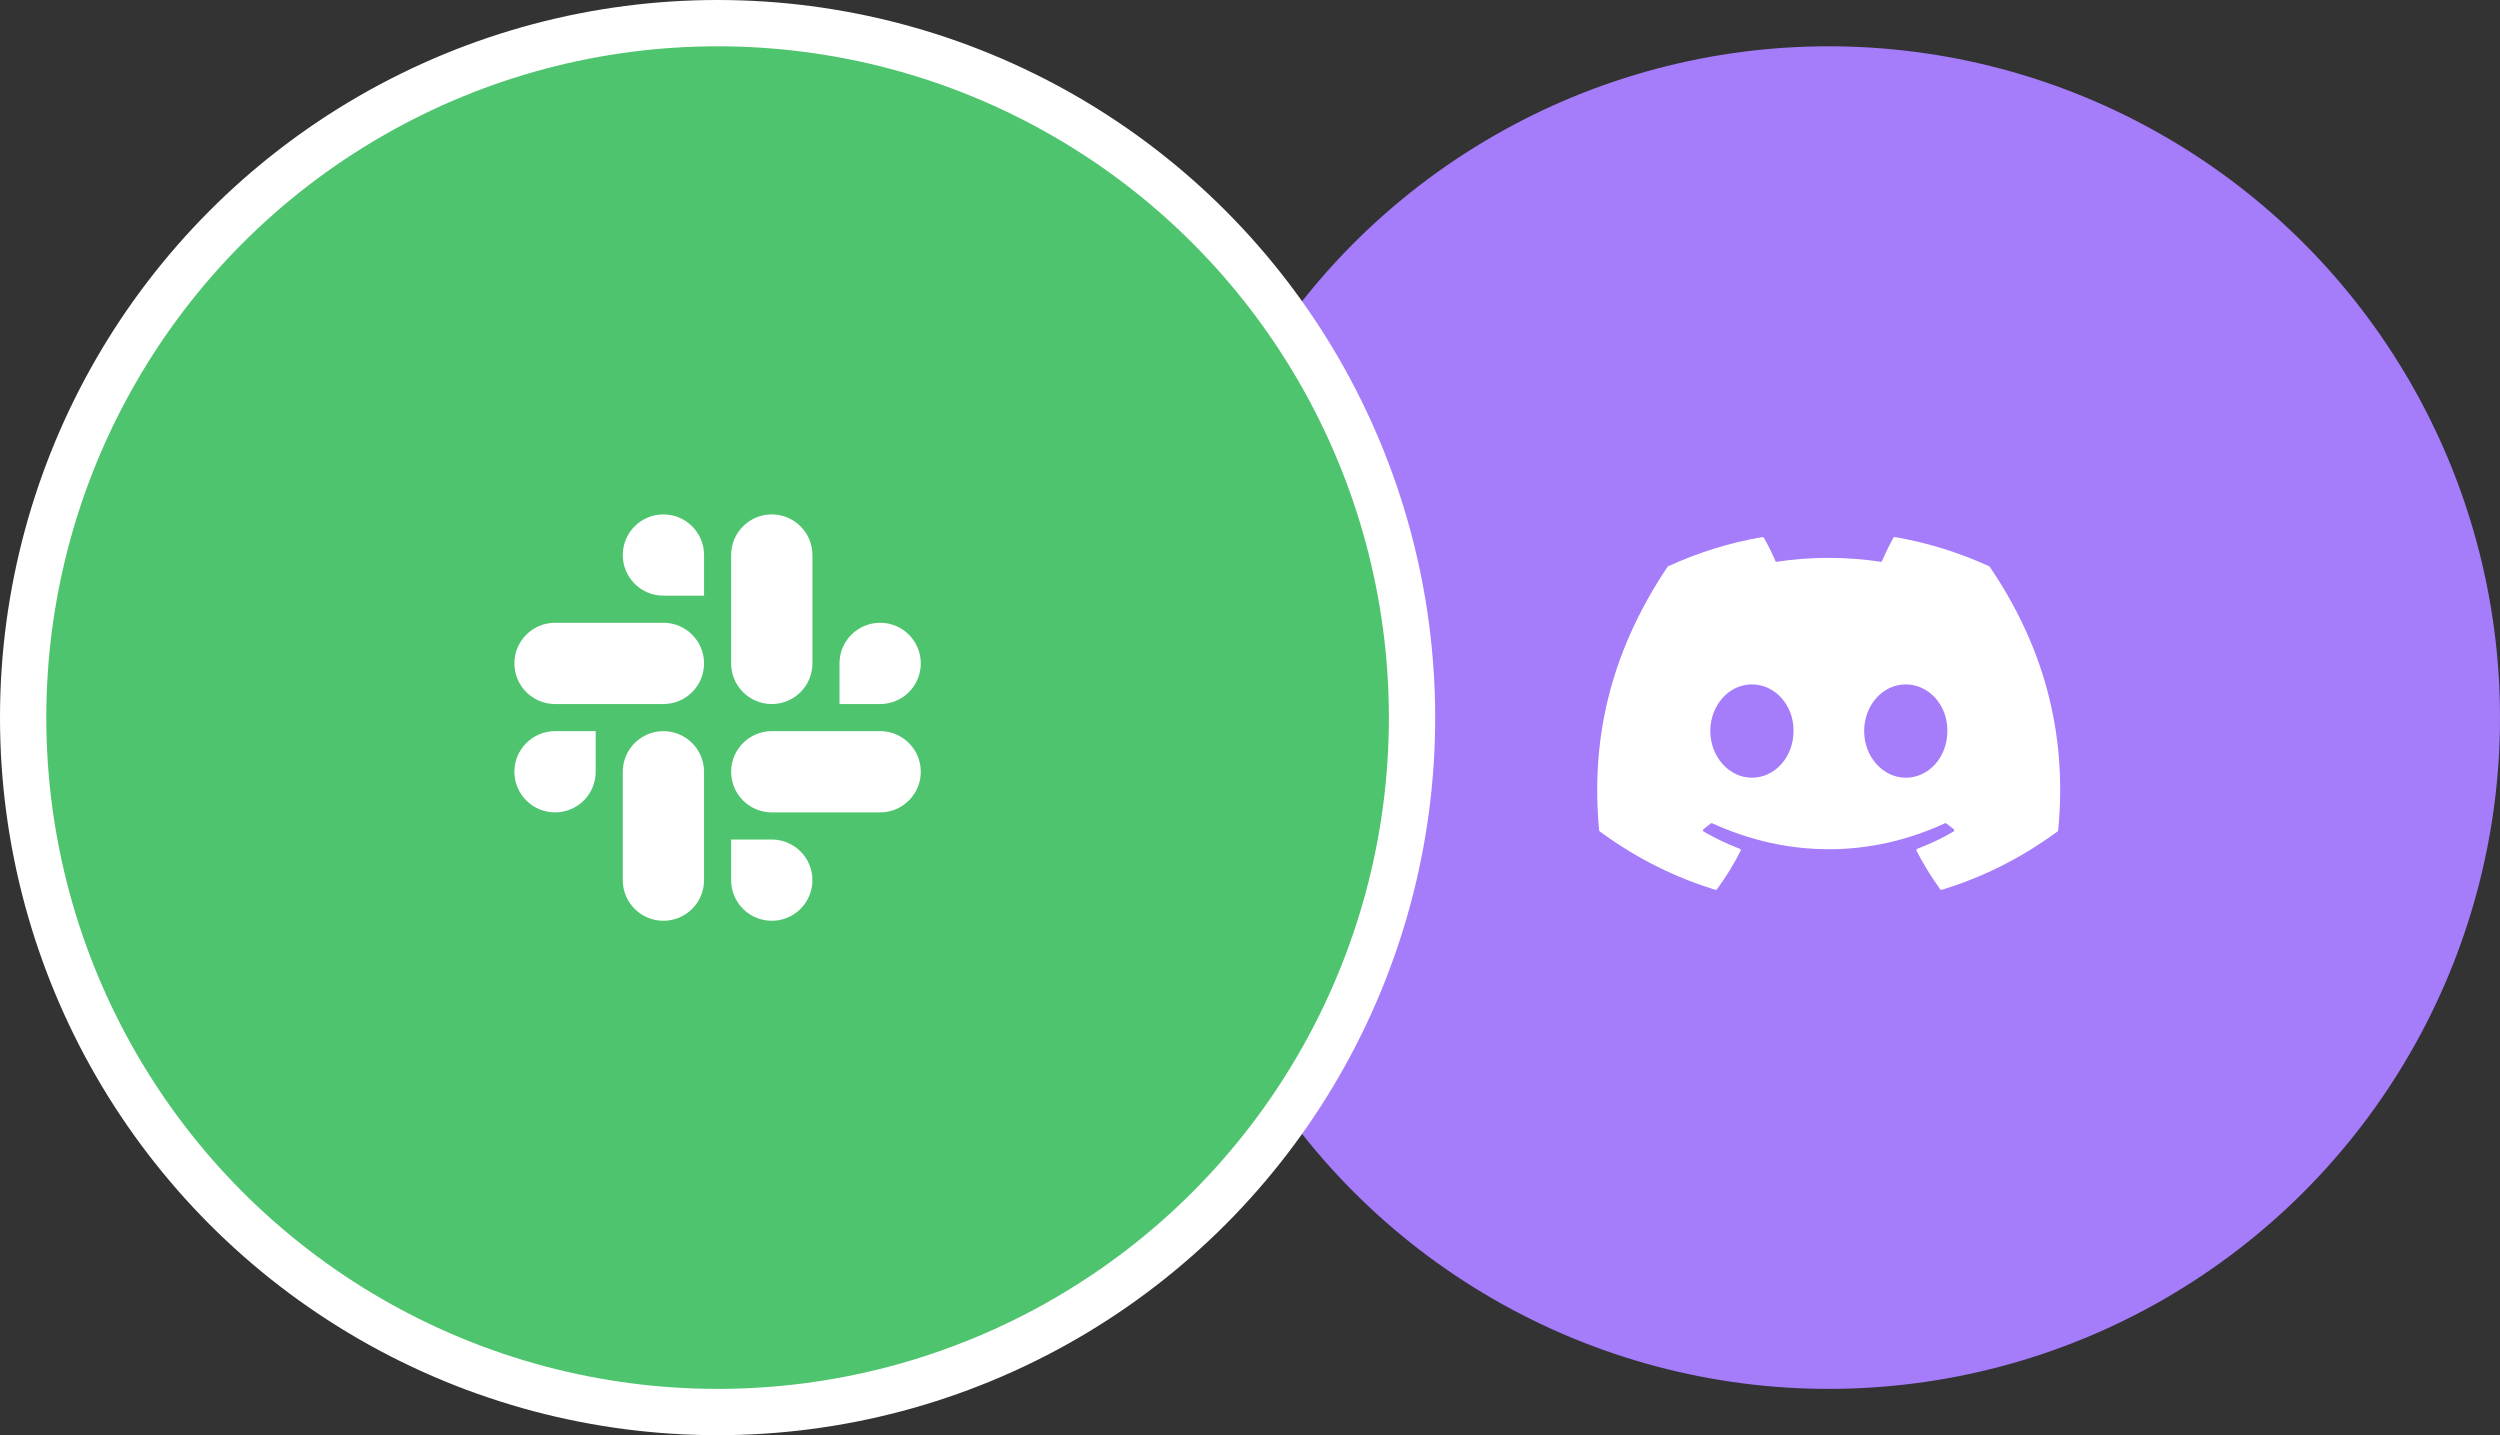 <svg width="648" height="372" viewBox="0 0 648 372" fill="none" xmlns="http://www.w3.org/2000/svg">
<rect x="0" y="0" width="648" height="372" fill="#333333" stroke="none"/>
<circle cx="474" cy="186" r="174" fill="#A57CFA"/>
<path d="M515.585 146.778C507.937 143.269 499.735 140.683 491.159 139.202C491.003 139.174 490.847 139.245 490.767 139.388C489.712 141.264 488.544 143.712 487.725 145.635C478.502 144.254 469.326 144.254 460.292 145.635C459.473 143.669 458.262 141.264 457.203 139.388C457.122 139.25 456.966 139.178 456.81 139.202C448.24 140.678 440.038 143.264 432.385 146.778C432.318 146.807 432.262 146.854 432.224 146.916C416.667 170.158 412.405 192.829 414.496 215.218C414.505 215.328 414.567 215.432 414.652 215.499C424.916 223.037 434.859 227.613 444.616 230.646C444.773 230.693 444.938 230.636 445.037 230.508C447.346 227.356 449.403 224.032 451.167 220.537C451.271 220.332 451.172 220.089 450.959 220.008C447.696 218.77 444.588 217.261 441.599 215.547C441.362 215.408 441.343 215.07 441.561 214.908C442.19 214.437 442.819 213.947 443.42 213.451C443.528 213.361 443.68 213.342 443.808 213.399C463.446 222.365 484.708 222.365 504.115 213.399C504.243 213.337 504.394 213.356 504.507 213.447C505.108 213.942 505.737 214.437 506.371 214.908C506.589 215.07 506.574 215.408 506.338 215.547C503.349 217.294 500.241 218.77 496.973 220.003C496.76 220.084 496.665 220.332 496.769 220.537C498.571 224.027 500.629 227.351 502.894 230.503C502.989 230.636 503.159 230.693 503.315 230.646C513.121 227.613 523.063 223.037 533.327 215.499C533.417 215.432 533.474 215.332 533.483 215.223C535.985 189.338 529.292 166.853 515.741 146.921C515.708 146.854 515.651 146.807 515.585 146.778ZM454.1 201.585C448.187 201.585 443.316 196.157 443.316 189.491C443.316 182.824 448.093 177.396 454.1 177.396C460.154 177.396 464.979 182.872 464.884 189.491C464.884 196.157 460.107 201.585 454.1 201.585ZM493.974 201.585C488.061 201.585 483.189 196.157 483.189 189.491C483.189 182.824 487.967 177.396 493.974 177.396C500.028 177.396 504.853 182.872 504.758 189.491C504.758 196.157 500.028 201.585 493.974 201.585Z" fill="white"/>
<circle cx="186" cy="186" r="180" fill="#4EC46E" stroke="white" stroke-width="12"/>
<g style="mix-blend-mode:luminosity">
<g clip-path="url(#clip0_4794_11611)">
<path fill-rule="evenodd" clip-rule="evenodd" d="M171.954 133.333C166.131 133.338 161.419 138.053 161.423 143.864C161.419 149.675 166.136 154.391 171.958 154.396H182.493V143.869C182.498 138.058 177.781 133.342 171.954 133.333C171.958 133.333 171.958 133.333 171.954 133.333V133.333ZM171.954 161.422H143.869C138.046 161.426 133.33 166.142 133.334 171.953C133.325 177.764 138.042 182.48 143.865 182.489H171.954C177.777 182.485 182.493 177.769 182.489 171.958C182.493 166.142 177.777 161.426 171.954 161.422V161.422Z" fill="white"/>
<path fill-rule="evenodd" clip-rule="evenodd" d="M238.667 171.953C238.671 166.142 233.954 161.426 228.132 161.422C222.309 161.426 217.592 166.142 217.597 171.953V182.489H228.132C233.954 182.485 238.671 177.769 238.667 171.953ZM210.578 171.953V143.864C210.582 138.058 205.869 133.342 200.047 133.333C194.224 133.338 189.507 138.053 189.512 143.864V171.953C189.503 177.764 194.22 182.48 200.042 182.489C205.865 182.485 210.582 177.769 210.578 171.953Z" fill="white"/>
<path fill-rule="evenodd" clip-rule="evenodd" d="M200.043 238.667C205.866 238.662 210.582 233.947 210.578 228.135C210.582 222.324 205.866 217.609 200.043 217.604H189.508V228.135C189.504 233.942 194.22 238.658 200.043 238.667ZM200.043 210.574H228.132C233.955 210.569 238.671 205.853 238.667 200.042C238.676 194.231 233.959 189.515 228.136 189.507H200.047C194.224 189.511 189.508 194.227 189.512 200.038C189.508 205.853 194.22 210.569 200.043 210.574V210.574Z" fill="white"/>
<path fill-rule="evenodd" clip-rule="evenodd" d="M133.334 200.042C133.33 205.853 138.046 210.569 143.869 210.573C149.692 210.569 154.408 205.853 154.404 200.042V189.511H143.869C138.046 189.515 133.33 194.231 133.334 200.042ZM161.423 200.042V228.131C161.415 233.942 166.131 238.658 171.954 238.667C177.777 238.662 182.493 233.946 182.489 228.135V200.051C182.498 194.24 177.781 189.524 171.958 189.515C166.131 189.515 161.419 194.231 161.423 200.042C161.423 200.046 161.423 200.042 161.423 200.042Z" fill="white"/>
</g>
</g>
<defs>
<clipPath id="clip0_4794_11611">
<rect width="105.333" height="105.333" fill="white" transform="translate(133.334 133.333)"/>
</clipPath>
</defs>
</svg>
